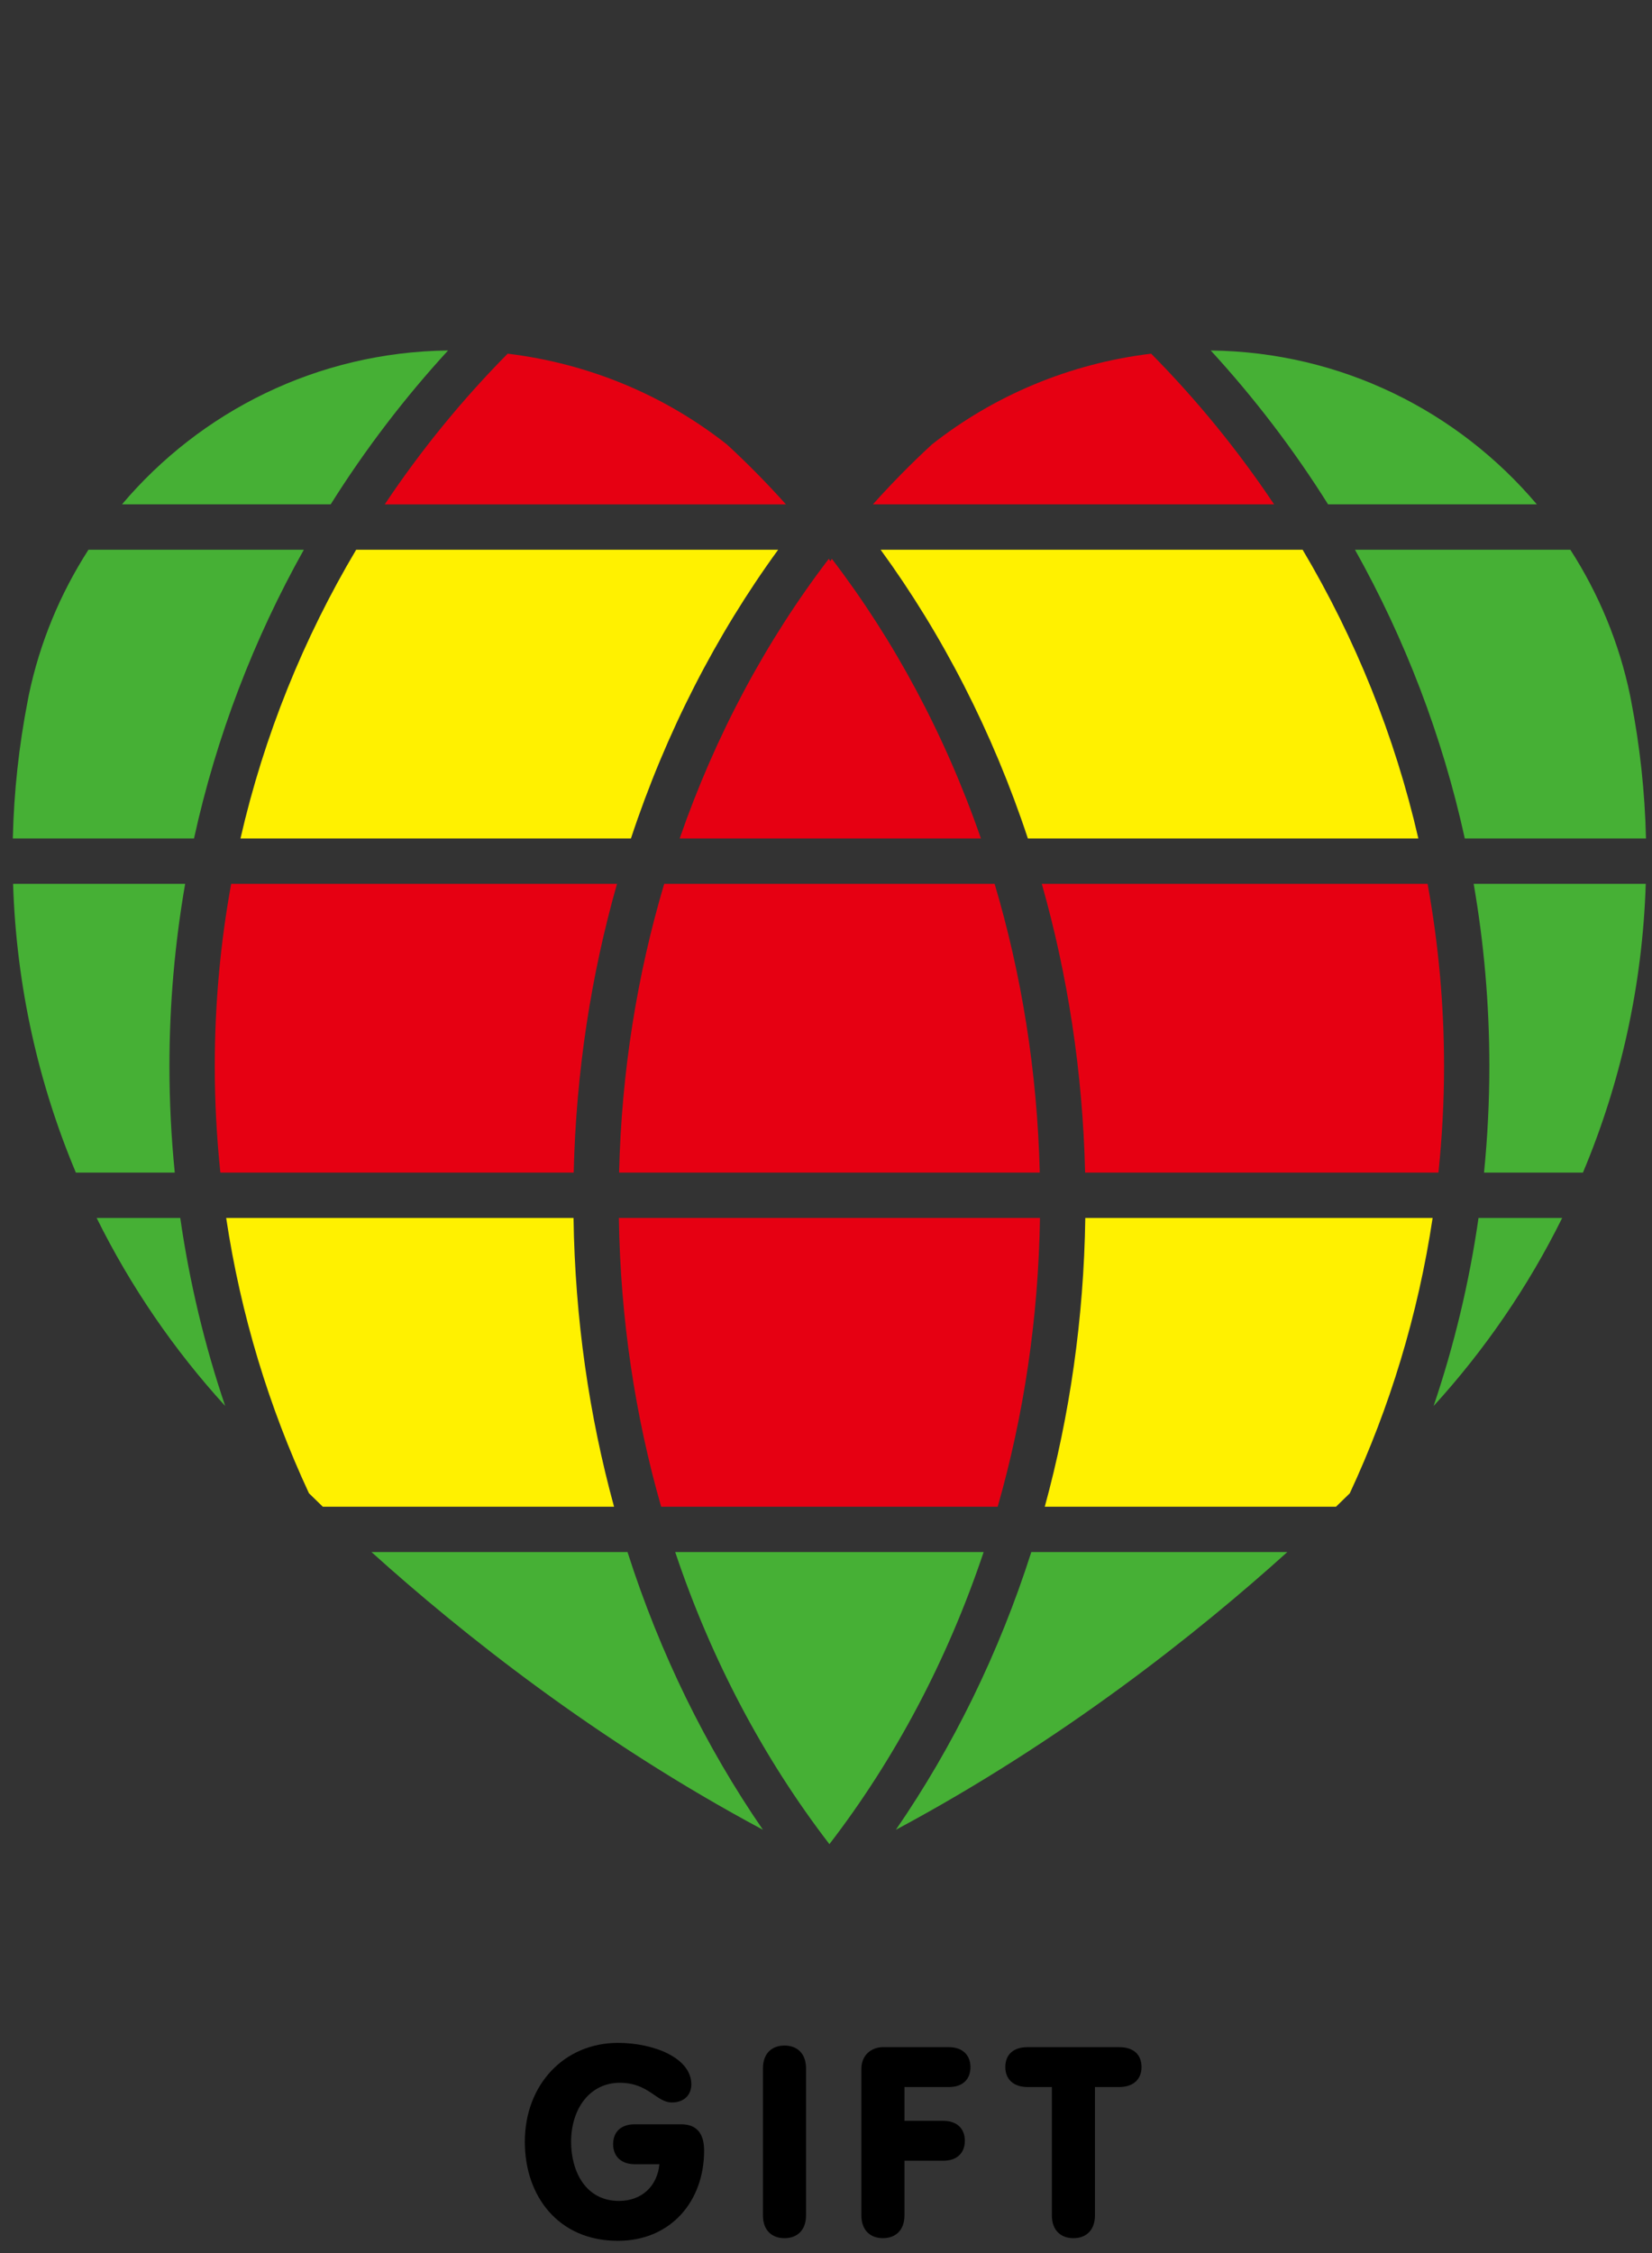 <?xml version="1.0" encoding="utf-8"?>
<!-- Generator: Adobe Illustrator 15.0.0, SVG Export Plug-In  -->
<!DOCTYPE svg PUBLIC "-//W3C//DTD SVG 1.1//EN" "http://www.w3.org/Graphics/SVG/1.1/DTD/svg11.dtd">
<svg version="1.1"
	 xmlns="http://www.w3.org/2000/svg" xmlns:xlink="http://www.w3.org/1999/xlink" xmlns:a="http://ns.adobe.com/AdobeSVGViewerExtensions/3.0/"
	 x="0px" y="0px" width="132px" height="180px" viewBox="99.371 930.155 132 180" enable-background="new 99.371 930.155 132 180"
	 xml:space="preserve">
<rect x="99.371" y="930.155" width="132" height="180" fill="#333333" stroke="none"/>
<defs>
</defs>
<path display="none" fill="#E50012" d="M217.446,1015.634c0,2.867-0.146,5.703-0.427,8.505h8.582
	c2.998-7.135,4.76-14.916,5.02-23.075h-14.437C217.011,1005.798,217.446,1010.666,217.446,1015.634z"/>
<path display="none" fill="#E50012" d="M185.899,1024.139h27.475c0.295-2.794,0.449-5.635,0.449-8.505
	c0-4.974-0.457-9.841-1.322-14.57h-30.075C184.503,1008.35,185.711,1016.097,185.899,1024.139z"/>
<path display="none" fill="#E50012" d="M111.965,1015.634c0-4.969,0.436-9.836,1.26-14.57h-13.079
	c0.261,8.159,2.023,15.94,5.02,23.075h7.226C112.112,1021.337,111.965,1018.501,111.965,1015.634z"/>
<path display="none" fill="#E50012" d="M165.296,1077.522h0.336c5.135-6.727,9.275-14.523,12.146-23.075h-24.623
	C156.026,1062.999,160.167,1070.795,165.296,1077.522z"/>
<path display="none" fill="#E50012" d="M152.027,1050.828h26.875c2.089-7.261,3.265-15.014,3.391-23.07h-33.656
	C148.763,1035.814,149.942,1043.567,152.027,1050.828z"/>
<path display="none" fill="#E50012" d="M148.654,1024.139h33.618c-0.194-8.065-1.456-15.815-3.619-23.075h-26.376
	C150.112,1008.324,148.852,1016.074,148.654,1024.139z"/>
<path display="none" fill="#E50012" d="M116.908,1001.064c-0.866,4.729-1.318,9.596-1.318,14.57c0,2.87,0.152,5.71,0.447,8.505
	h28.995c0.188-8.042,1.398-15.79,3.475-23.075H116.908z"/>
<path display="none" fill="#E50012" d="M165.314,975.177c-4.971,6.517-9.009,14.037-11.871,22.263h24.043
	c-2.876-8.278-6.948-15.836-11.963-22.382c-0.042,0.078-0.093,0.153-0.138,0.23C165.361,975.252,165.337,975.213,165.314,975.177z"
	/>
<path display="none" fill="#FCCF00" d="M215.467,997.44h15.173c-0.085-3.756-0.49-7.43-1.187-11.002
	c-0.032-0.147-0.056-0.295-0.088-0.442c-0.876-4.208-2.521-8.133-4.77-11.63h-17.925C210.667,981.49,213.664,989.243,215.467,997.44
	z"/>
<path display="none" fill="#FCCF00" d="M211.761,997.44c-1.899-8.242-5.067-16.002-9.275-23.075h-32.971
	c4.964,6.809,8.977,14.595,11.793,23.075H211.761z"/>
<path display="none" fill="#FCCF00" d="M157.365,966.075c-5.098-4.072-11.401-6.716-18.256-7.435
	c-3.668,3.702-6.988,7.753-9.9,12.106h32.742C160.485,969.11,158.958,967.551,157.365,966.075z"/>
<path display="none" fill="#FCCF00" d="M128.789,1054.447c7.219,6.509,18.1,15.172,31.487,22.302
	c-4.602-6.644-8.316-14.161-10.925-22.302H128.789z"/>
<path display="none" fill="#FCCF00" d="M221.918,970.747c-6.358-7.525-15.853-12.311-26.472-12.311
	c-0.108,0-0.217,0.005-0.324,0.008c3.491,3.797,6.637,7.916,9.396,12.303H221.918z"/>
<path display="none" fill="#FCCF00" d="M106.826,1027.758c2.484,5.021,5.592,9.671,9.227,13.854
	c-1.445-4.467-2.524-9.094-3.212-13.854H106.826z"/>
<path display="none" fill="#FCCF00" d="M168.977,970.747h31.226c-2.871-4.294-6.14-8.293-9.756-11.957
	c-5.93,0.825-11.411,3.102-16.004,6.491C172.54,966.988,170.714,968.81,168.977,970.747z"/>
<path display="none" fill="#FCCF00" d="M182.656,1050.828h23.107c3.469-7.164,5.922-14.916,7.153-23.07h-27.004
	C185.796,1035.791,184.664,1043.538,182.656,1050.828z"/>
<path display="none" fill="#FCCF00" d="M212.555,1043.975c4.576-4.765,8.425-10.232,11.387-16.217h-7.37
	C215.764,1033.361,214.406,1038.784,212.555,1043.975z"/>
<path display="none" fill="#FCCF00" d="M122.744,974.366h-16.569c-2.253,3.498-3.898,7.422-4.772,11.63
	c-0.032,0.147-0.054,0.294-0.088,0.442c-0.693,3.57-1.1,7.246-1.188,11.002h13.816C115.75,989.243,118.741,981.49,122.744,974.366z"
	/>
<path display="none" fill="#FCCF00" d="M124.9,1050.828h23.371c-2.005-7.29-3.136-15.038-3.253-23.07H116.5
	c1.101,7.301,3.18,14.28,6.098,20.8C123.275,1049.241,124.045,1050.001,124.9,1050.828z"/>
<path display="none" fill="#FCCF00" d="M201.979,1054.447h-20.398c-2.594,8.083-6.273,15.552-10.828,22.163
	C184.016,1069.506,194.808,1060.918,201.979,1054.447z"/>
<path display="none" fill="#FCCF00" d="M134.276,958.462c-10.194,0.302-19.281,5.007-25.426,12.285h16.046
	C127.649,966.365,130.791,962.254,134.276,958.462z"/>
<path display="none" fill="#FCCF00" d="M161.417,974.366h-34.495c-4.206,7.073-7.371,14.833-9.27,23.075h31.97
	C152.438,988.961,156.445,981.175,161.417,974.366z"/>
<path display="none" fill="#E50012" d="M146.957,932.233c3.502-3.349,7.776-2.383,9.499,2.146l9.588,25.221
	c1.722,4.529-0.306,6.259-4.506,3.843l-21.851-12.564c-4.201-2.416-4.772-7.131-1.27-10.48L146.957,932.233z"/>
<path display="none" fill="#E50012" d="M182.339,932.233c-3.502-3.349-7.777-2.382-9.499,2.147l-9.586,25.221
	c-1.722,4.529,0.306,6.259,4.507,3.843l21.852-12.564c4.201-2.416,4.771-7.131,1.269-10.479L182.339,932.233z"/>
<path d="M153.804,1099.868c1.19,0,1.828,0.68,1.828,2.104c0,4.06-2.678,7.206-6.887,7.206c-4.761,0-7.439-3.571-7.439-7.907
	c0-4.591,3.167-7.907,7.439-7.907c2.848,0,5.867,1.19,5.867,3.316c0,0.85-0.595,1.445-1.552,1.445c-1.254,0-1.849-1.573-4.166-1.573
	c-2.402,0-3.89,2.083-3.89,4.719c0,2.338,1.147,4.719,3.826,4.719c1.807,0,3.061-1.169,3.231-2.933h-1.977
	c-1.084,0-1.722-0.638-1.722-1.594c0-0.999,0.637-1.594,1.722-1.594H153.804z"/>
<path d="M163.776,1107.138c0,1.211-0.723,1.828-1.722,1.828s-1.722-0.616-1.722-1.828v-11.733c0-1.211,0.723-1.828,1.722-1.828
	s1.722,0.616,1.722,1.828V1107.138z"/>
<path d="M168.198,1095.426c0-1.105,0.829-1.722,1.722-1.722h5.271c1.084,0,1.722,0.638,1.722,1.594c0,0.999-0.638,1.594-1.722,1.594
	h-3.55v2.7h3.103c1.084,0,1.722,0.616,1.722,1.594c0,0.978-0.638,1.594-1.722,1.594h-3.103v4.357c0,1.211-0.723,1.828-1.722,1.828
	s-1.722-0.616-1.722-1.828V1095.426z"/>
<path d="M183.419,1096.892h-1.934c-1.148,0-1.786-0.637-1.786-1.594c0-0.999,0.638-1.594,1.786-1.594h7.312
	c1.147,0,1.785,0.595,1.785,1.594c0,0.957-0.638,1.594-1.785,1.594h-1.935v10.246c0,1.211-0.723,1.828-1.722,1.828
	s-1.722-0.616-1.722-1.828V1096.892z"/>
<rect id="_x3C_スライス_x3E__28_" x="99.371" y="930.155" fill="none" width="132" height="180"/>
<path fill="#009FE8" d="M230.909,998.63v0.05c0-0.008,0.001-0.017,0.001-0.025S230.909,998.64,230.909,998.63z"/>
<path fill="#FFF100" d="M145.198,1027.458h-27.755c1.166,7.746,3.42,15.131,6.614,21.995c0.353,0.343,0.723,0.704,1.109,1.077h23.27
	C146.439,1043.234,145.316,1035.489,145.198,1027.458z"/>
<path fill="#E60012" d="M182.451,1023.837c-0.196-8.069-1.452-15.821-3.607-23.072h-26.401c-2.156,7.251-3.413,15.005-3.605,23.072
	H182.451z"/>
<path fill="#E60012" d="M179.088,1050.53c2.078-7.262,3.256-15.013,3.379-23.072h-33.647c0.121,8.057,1.3,15.809,3.379,23.072
	H179.088z"/>
<path fill="#FFF100" d="M182.851,1050.53h23.27c0.385-0.371,0.756-0.732,1.103-1.075c3.197-6.864,5.454-14.25,6.618-21.997H186.09
	C185.97,1035.489,184.848,1043.234,182.851,1050.53z"/>
<path fill="#FFF100" d="M161.549,974.073h-33.718c-4.198,7.067-7.354,14.827-9.245,23.068h31.199
	C152.588,988.67,156.588,980.887,161.549,974.073z"/>
<path fill="#E60012" d="M116.532,1015.335c0,2.872,0.154,5.707,0.447,8.502h28.232c0.188-8.04,1.39-15.787,3.461-23.072h-30.83
	C116.983,1005.491,116.532,1010.359,116.532,1015.335z"/>
<path fill="#E60012" d="M177.75,997.141c-2.867-8.27-6.921-15.815-11.911-22.34c-0.042,0.066-0.083,0.126-0.123,0.193
	c-0.039-0.067-0.082-0.127-0.122-0.193c-4.991,6.525-9.046,14.07-11.914,22.34H177.75z"/>
<path fill="#E60012" d="M162.17,970.45c-1.507-1.682-3.079-3.278-4.713-4.783c-4.928-3.889-10.958-6.462-17.522-7.256
	c-3.644,3.684-6.934,7.716-9.822,12.04H162.17z"/>
<path fill="#E60012" d="M191.351,958.41c-6.564,0.795-12.595,3.371-17.524,7.259c-1.633,1.505-3.204,3.1-4.708,4.78h32.055
	C198.286,966.126,194.995,962.096,191.351,958.41z"/>
<path fill="#E60012" d="M214.307,1023.837c0.29-2.795,0.448-5.63,0.448-8.502c-0.002-4.976-0.454-9.844-1.315-14.57h-30.826
	c2.069,7.286,3.271,15.033,3.461,23.072H214.307z"/>
<path fill="#FFF100" d="M169.735,974.073c4.962,6.812,8.963,14.597,11.766,23.068h31.2c-1.895-8.242-5.05-16.001-9.247-23.068
	H169.735z"/>
<path fill="#46B035" d="M153.321,1054.15c2.904,8.668,7.108,16.557,12.323,23.336c5.215-6.78,9.418-14.67,12.323-23.336H153.321z"/>
<path fill="#46B035" d="M135.173,958.155c-10.45,0.123-19.782,4.875-26.054,12.294h16.675
	C128.547,966.065,131.689,961.95,135.173,958.155z"/>
<path fill="#46B035" d="M107.093,1027.458c2.717,5.489,6.185,10.544,10.271,15.023c-1.636-4.828-2.845-9.848-3.59-15.023H107.093z"
	/>
<path fill="#46B035" d="M123.649,974.073H106.44c-2.25,3.494-3.893,7.418-4.77,11.626c-0.03,0.15-0.056,0.298-0.085,0.443
	c-0.695,3.57-1.103,7.245-1.19,10.999h14.478C116.672,988.942,119.663,981.191,123.649,974.073z"/>
<path fill="#46B035" d="M112.91,1015.335c0-4.971,0.434-9.837,1.255-14.57h-13.749c0.26,8.159,2.019,15.941,5.018,23.072h7.902
	C113.056,1021.041,112.91,1018.204,112.91,1015.335z"/>
<path fill="#46B035" d="M229.618,985.701c-0.875-4.208-2.52-8.134-4.772-11.628h-17.208c3.986,7.118,6.976,14.87,8.774,23.068
	h14.478c-0.087-3.752-0.492-7.427-1.187-10.998C229.671,985.997,229.648,985.849,229.618,985.701z"/>
<path fill="#46B035" d="M129.052,1054.15c7.182,6.477,17.988,15.079,31.279,22.188c-4.558-6.621-8.232-14.097-10.82-22.188H129.052z
	"/>
<path fill="#46B035" d="M170.953,1076.339c13.291-7.11,24.1-15.712,31.281-22.189h-20.458
	C179.188,1062.242,175.514,1069.718,170.953,1076.339z"/>
<path fill="#46B035" d="M218.375,1015.335c0,2.869-0.146,5.706-0.425,8.502h7.902c2.999-7.131,4.759-14.913,5.02-23.072h-13.75
	C217.943,1005.498,218.375,1010.364,218.375,1015.335z"/>
<path fill="#46B035" d="M222.17,970.45c-6.273-7.421-15.606-12.172-26.057-12.294c3.483,3.795,6.626,7.91,9.376,12.294H222.17z"/>
<path fill="#46B035" d="M213.919,1042.484c4.087-4.477,7.557-9.533,10.275-15.025h-6.685
	C216.767,1032.634,215.554,1037.658,213.919,1042.484z"/>
<rect x="0.497" y="0.497" fill="none" stroke="#231815" stroke-width="0.993" width="1200" height="4866.096"/>
</svg>
